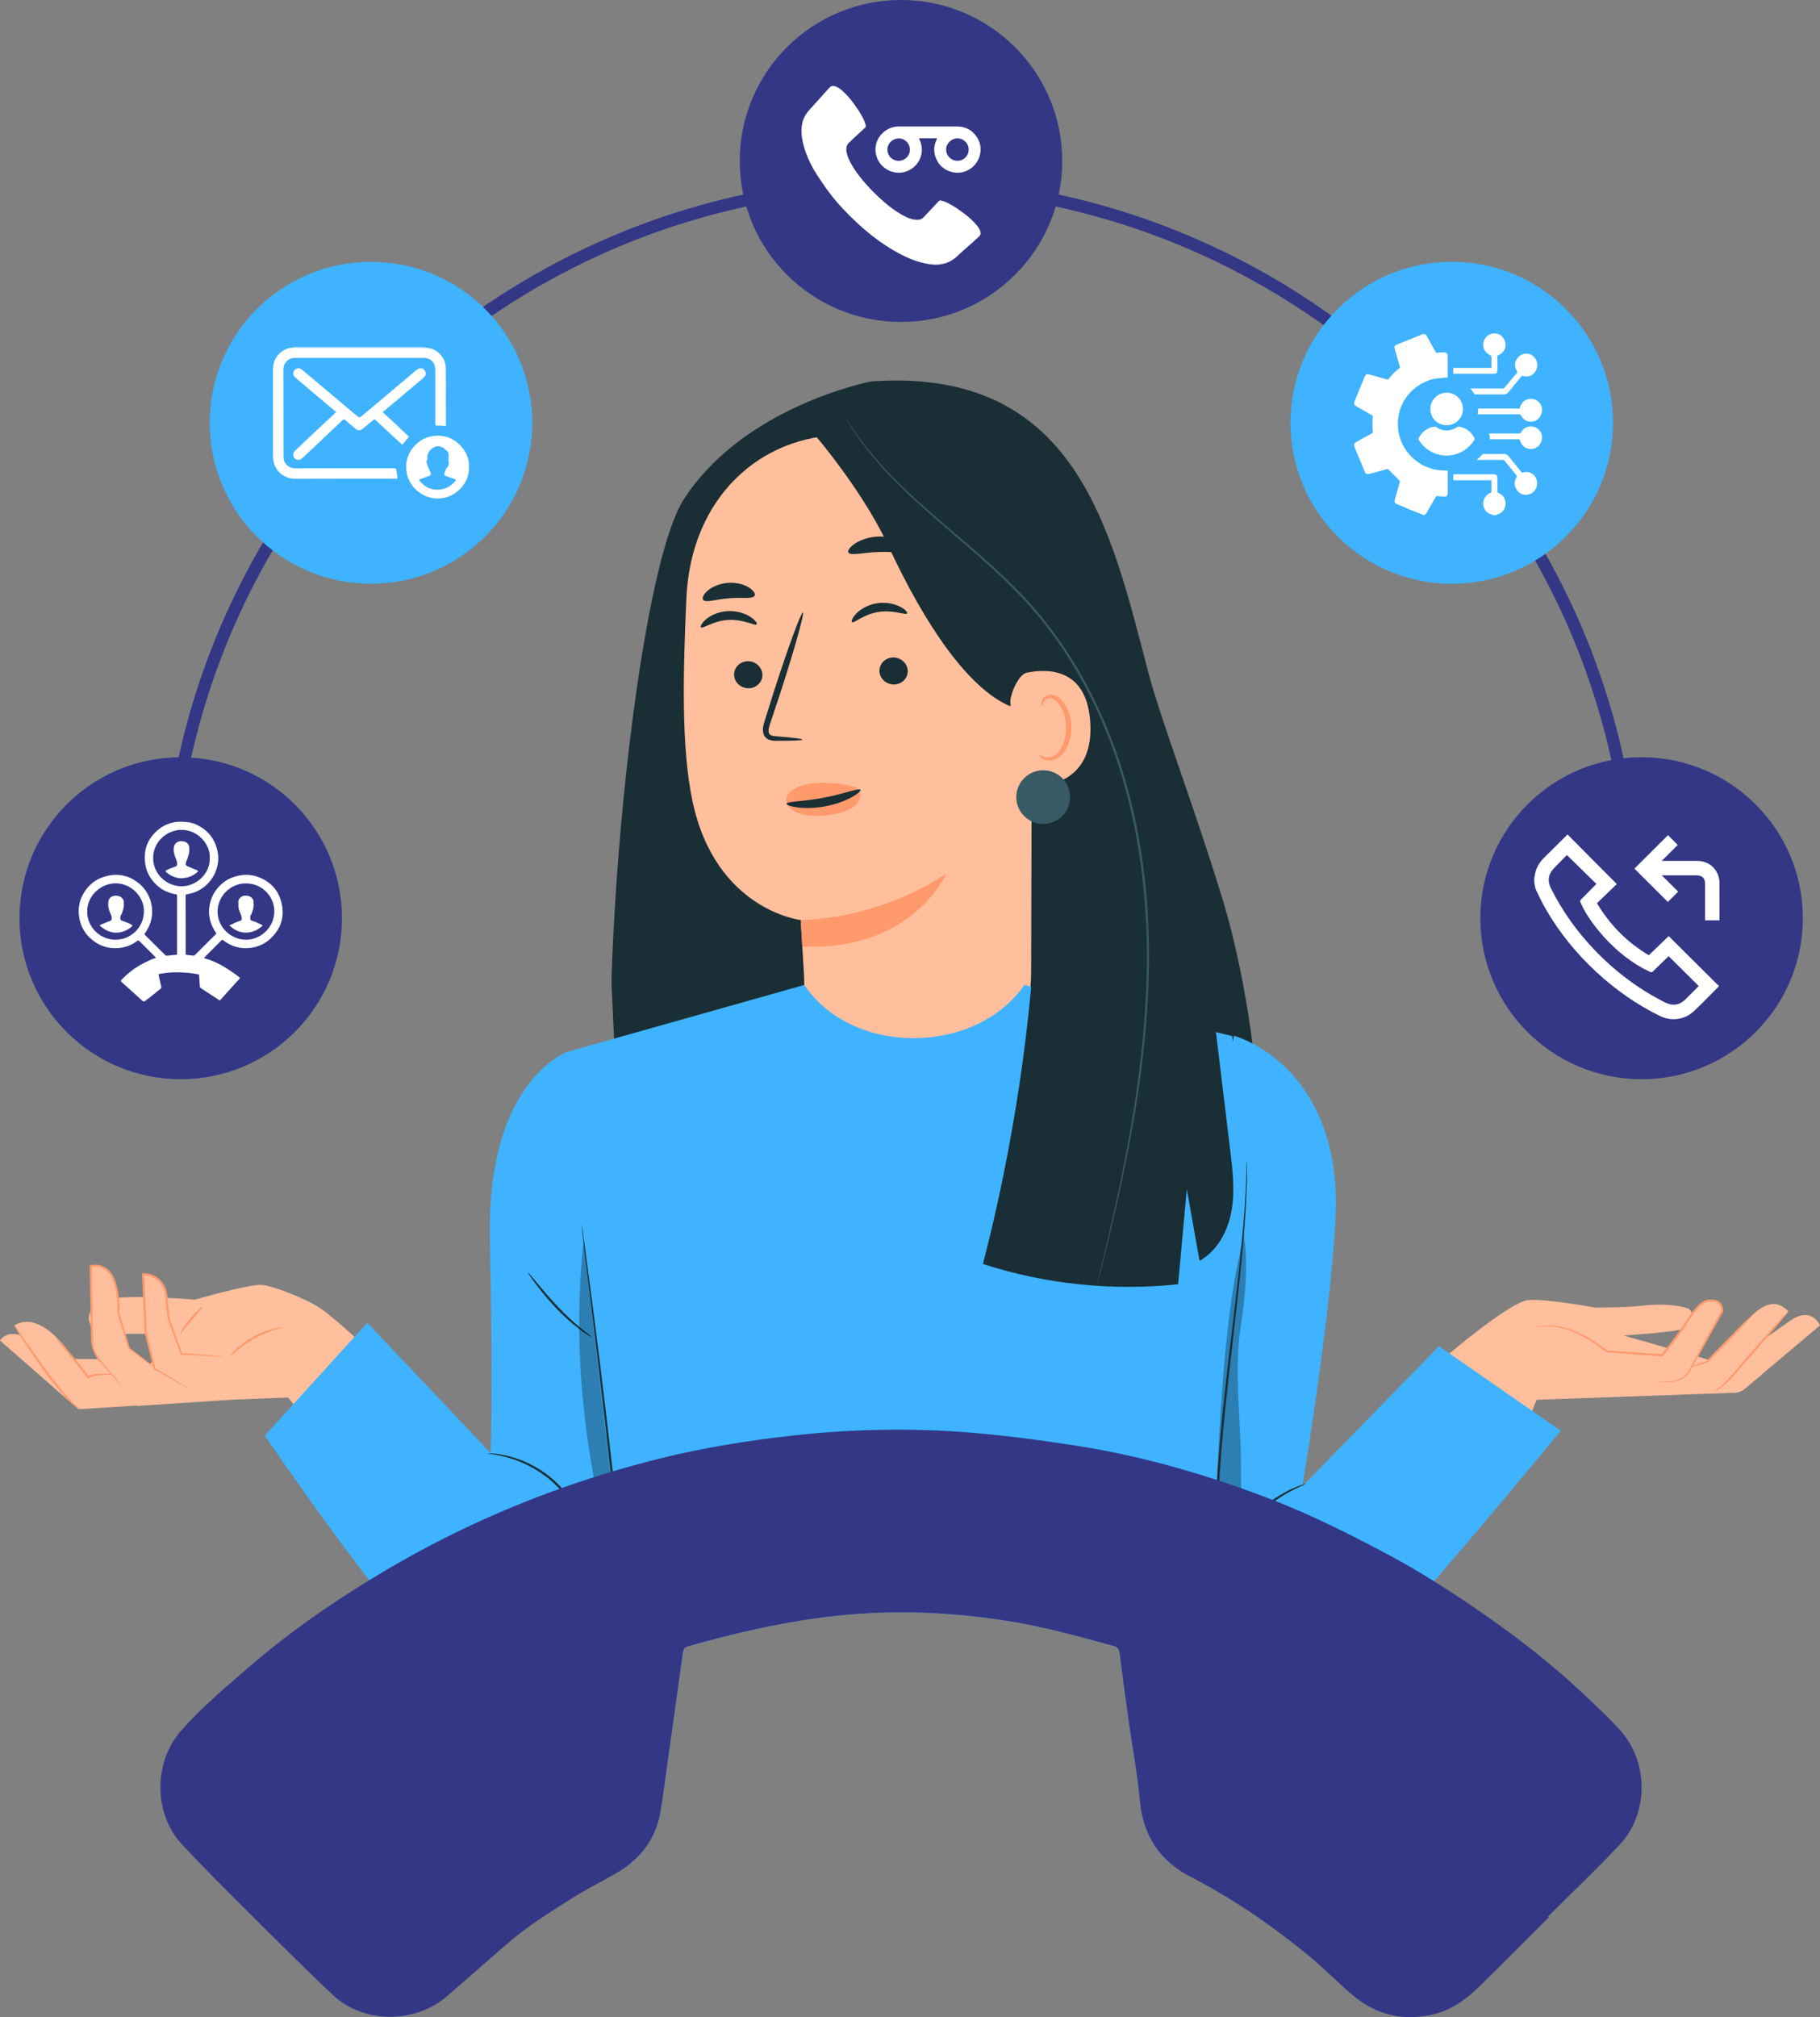 <?xml version="1.0" encoding="UTF-8"?>
<svg xmlns="http://www.w3.org/2000/svg" width="296" height="328" viewBox="0 0 296 328" fill="none">
  <rect x="0" y="0" width="296" height="328" fill="#808080" stroke="none"/>
  <g clip-path="url(#clip0_261_909)">
    <path d="M27.266 148.944C27.266 83.201 80.666 29.901 146.535 29.901C212.403 29.901 265.804 83.201 265.804 148.944" stroke="#333786" stroke-width="2" stroke-miterlimit="10"></path>
    <path d="M60.19 219.695C60.19 219.695 54.232 214.11 51.943 212.626C49.655 211.143 44.513 209.103 42.594 208.922C40.675 208.734 31.696 211.331 31.696 211.331C31.696 211.331 18.447 210.154 16.215 211.7C13.989 213.246 14.171 214.855 15.098 216.025C16.026 217.202 19.619 216.826 23.582 216.888C27.545 216.951 28.599 217.32 28.599 217.32L22.843 223.441L37.766 227.584L46.871 227.243L50.15 231.366L60.197 219.695H60.19Z" fill="#FFBF9D"></path>
    <path d="M14.763 205.872L15.126 219.047L15.767 220.684L22.277 228.608L38.17 227.564L25.514 222.641L21.014 219.228L19.277 213.595C19.277 213.595 19.814 204.911 14.777 205.865L14.763 205.872Z" fill="#FFBF9D"></path>
    <path d="M15.88 220.99H12.007C12.007 220.99 6.956 212.703 2.337 215.516L3.398 217.153C3.398 217.153 1.319 216.213 -0.007 217.961L12.733 229.116H13.319L26.889 228.246L15.873 220.997L15.88 220.99Z" fill="#FFBF9D"></path>
    <path d="M18.189 223.511C18.189 223.553 17.777 223.532 17.093 223.56C16.416 223.602 15.412 223.643 14.414 224.096L14.282 224.152L14.198 224.033C13.807 223.483 13.319 222.884 12.823 222.265C11.791 220.997 10.863 219.848 10.075 218.88C9.377 218.01 8.944 217.467 8.986 217.439C9.021 217.404 9.523 217.884 10.27 218.713C11.023 219.542 12.028 220.712 13.102 222.035C13.605 222.661 14.079 223.253 14.477 223.845L14.261 223.783C15.377 223.309 16.396 223.33 17.086 223.344C17.784 223.379 18.189 223.469 18.182 223.504L18.189 223.511Z" fill="#FF9A6C"></path>
    <path d="M45.719 215.844C45.754 215.962 43.577 216.401 41.24 217.738C38.896 219.061 37.41 220.704 37.319 220.614C37.284 220.586 37.619 220.14 38.261 219.514C38.903 218.887 39.865 218.1 41.059 217.424C42.252 216.749 43.424 216.324 44.289 216.094C45.154 215.865 45.705 215.809 45.712 215.851L45.719 215.844Z" fill="#FF9A6C"></path>
    <path d="M33.022 212.432C33.091 212.508 32.212 213.448 31.201 214.667C30.182 215.879 29.401 216.909 29.317 216.847C29.233 216.791 29.889 215.663 30.921 214.43C31.954 213.198 32.959 212.355 33.022 212.432Z" fill="#FF9A6C"></path>
    <path d="M19.752 225.349C19.752 225.349 19.64 225.252 19.445 225.05C19.235 224.813 18.963 224.514 18.628 224.137C18.266 223.727 17.84 223.239 17.352 222.682C17.101 222.397 16.835 222.09 16.556 221.77C16.277 221.45 15.963 221.108 15.698 220.697C15.168 219.883 14.798 218.831 14.791 217.682C14.77 216.561 14.749 215.363 14.721 214.103C14.68 211.575 14.631 208.804 14.589 205.879V205.719L14.735 205.698C14.868 205.677 15.014 205.663 15.154 205.642C16.089 205.538 17.094 205.865 17.721 206.554C18.356 207.223 18.712 208.059 18.949 208.866C19.41 210.51 19.487 212.118 19.424 213.615V213.56C20.059 215.698 20.638 217.599 21.119 219.2L21.077 219.138C22.445 220.203 23.547 221.067 24.349 221.686C24.705 221.972 24.991 222.202 25.215 222.383C25.41 222.543 25.508 222.633 25.501 222.64C25.494 222.647 25.382 222.578 25.173 222.431C24.936 222.264 24.636 222.048 24.266 221.784C23.45 221.178 22.319 220.349 20.924 219.319L20.896 219.298L20.882 219.256C20.38 217.661 19.78 215.767 19.103 213.636V213.608V213.574C19.145 212.125 19.061 210.517 18.608 208.943C18.377 208.163 18.029 207.383 17.456 206.777C16.891 206.171 16.04 205.893 15.182 205.976C15.049 205.997 14.917 206.011 14.798 206.032L14.945 205.851C14.98 208.769 15.014 211.547 15.049 214.075C15.154 216.575 14.763 218.964 15.908 220.544C16.152 220.941 16.452 221.268 16.731 221.603C17.003 221.93 17.261 222.243 17.505 222.536C17.98 223.114 18.391 223.608 18.74 224.033C19.054 224.423 19.305 224.743 19.508 224.987C19.682 225.21 19.766 225.328 19.759 225.335L19.752 225.349Z" fill="#FF9A6C"></path>
    <path d="M13.326 229.116C13.326 229.116 13.054 229.151 12.649 228.921C12.244 228.705 11.728 228.295 11.156 227.731C10.005 226.602 8.603 224.882 7.165 222.912C5.728 220.941 4.507 219.096 3.649 217.752C3.223 217.076 2.881 216.526 2.658 216.136C2.435 215.746 2.323 215.53 2.344 215.516C2.365 215.502 2.519 215.697 2.777 216.059C3.077 216.491 3.44 217.007 3.858 217.605C4.765 218.915 6.021 220.732 7.458 222.696C8.896 224.66 10.249 226.393 11.338 227.549C11.882 228.127 12.356 228.559 12.719 228.796C13.082 229.047 13.326 229.074 13.326 229.109V229.116Z" fill="#FF9A6C"></path>
    <path d="M36.51 220.607L29.498 220.134L27.405 214.396L27.022 210.538C26.833 208.651 25.256 207.167 23.359 207.195C23.338 207.195 23.317 207.195 23.289 207.195L23.68 216.645L25.117 222.515L30.817 225.872H37.787L36.517 220.6L36.51 220.607Z" fill="#FFBF9D"></path>
    <path d="M36.51 220.607L29.498 220.134L27.405 214.396L27.022 210.538C26.833 208.651 25.256 207.167 23.359 207.195C23.338 207.195 23.317 207.195 23.289 207.195L23.68 216.645L25.117 222.515L30.817 225.872L36.51 220.6V220.607Z" fill="#FFBF9D"></path>
    <path d="M30.81 225.878C30.81 225.878 30.663 225.823 30.398 225.676C30.105 225.509 29.722 225.3 29.254 225.043C28.229 224.451 26.798 223.636 25.047 222.633L24.998 222.606L24.984 222.55C24.559 220.865 24.063 218.88 23.512 216.686V216.673V216.659C23.387 213.817 23.247 210.6 23.101 207.209V207.028L23.275 207.021C23.338 207.021 23.408 207.021 23.477 207.021C25.242 207.035 26.742 208.407 27.091 209.974C27.189 210.37 27.21 210.76 27.245 211.13C27.28 211.506 27.315 211.875 27.357 212.244C27.426 212.975 27.496 213.692 27.566 214.382V214.34C28.326 216.478 29.017 218.406 29.624 220.085L29.512 220.001C31.64 220.168 33.385 220.308 34.64 220.405C35.212 220.461 35.673 220.503 36.036 220.537C36.357 220.572 36.517 220.593 36.517 220.607C36.517 220.621 36.35 220.621 36.029 220.607C35.673 220.593 35.205 220.572 34.633 220.551C33.377 220.482 31.633 220.384 29.498 220.266H29.415L29.387 220.182C28.766 218.511 28.047 216.589 27.259 214.458V214.437L27.252 214.416C27.182 213.72 27.105 213.01 27.029 212.279C26.994 211.909 26.952 211.54 26.917 211.171C26.875 210.795 26.854 210.419 26.763 210.064C26.442 208.637 25.075 207.397 23.491 207.39C23.428 207.39 23.366 207.39 23.303 207.39L23.477 207.202C23.61 210.6 23.742 213.811 23.854 216.652V216.617C24.377 218.817 24.852 220.809 25.256 222.494L25.194 222.418C26.917 223.462 28.326 224.312 29.338 224.924C29.798 225.21 30.161 225.44 30.447 225.621C30.698 225.781 30.831 225.871 30.824 225.885L30.81 225.878Z" fill="#FF9A6C"></path>
    <path d="M186.701 109.099C180.687 86.237 175.14 59.629 141.652 62.025C141.652 62.025 121.014 65.987 111.212 81.189C105.449 90.13 100.453 128.68 99.456 159.125C99.456 159.125 99.456 159.132 99.456 159.139C99.414 160.379 99.93 169.021 99.895 170.232L188.543 177.6H204.513C204.513 177.6 203.508 161.444 198.701 145.783C194.02 130.547 188.822 117.191 186.694 109.099H186.701Z" fill="#1A2E35"></path>
    <path d="M137.2 70.736L139.293 68.745L161.933 77.853C165.212 78.034 167.801 80.687 167.898 83.96L167.703 157.593C167.731 162.586 166.726 166.911 163.712 170.894L160.531 175.086C153.282 184.64 138.365 183.853 132.624 173.324C132.219 172.586 131.947 171.945 131.821 171.423C131.703 170.768 131.521 170.337 131.486 169.78C130.81 163.854 130.775 158.721 130.775 158.721C130.37 152.217 130.237 149.55 130.237 149.606C130.237 149.606 116.367 148.018 112.621 130.247C110.758 121.41 111.107 109.252 111.63 97.288C112.356 80.729 123.861 70.729 137.193 70.743L137.2 70.736Z" fill="#FFBF9D"></path>
    <path d="M143.026 109.092C143.047 110.31 144.087 111.292 145.364 111.299C146.633 111.299 147.652 110.324 147.631 109.113C147.61 107.901 146.564 106.912 145.301 106.905C144.031 106.905 143.012 107.88 143.033 109.099L143.026 109.092Z" fill="#1A2E35"></path>
    <path d="M119.389 109.705C119.41 110.923 120.449 111.905 121.726 111.912C122.996 111.912 124.014 110.937 123.994 109.726C123.973 108.514 122.926 107.525 121.663 107.518C120.393 107.518 119.375 108.493 119.389 109.712V109.705Z" fill="#1A2E35"></path>
    <path d="M114.002 102.01C114.302 102.295 115.983 100.924 118.46 100.805C120.93 100.652 122.814 101.836 123.065 101.516C123.19 101.376 122.869 100.847 122.053 100.311C121.244 99.775 119.89 99.287 118.348 99.371C116.807 99.454 115.537 100.088 114.818 100.708C114.086 101.327 113.855 101.885 114.002 102.01Z" fill="#1A2E35"></path>
    <path d="M138.56 101.167C138.888 101.418 140.416 99.879 142.872 99.51C145.314 99.106 147.309 100.088 147.526 99.746C147.637 99.593 147.268 99.106 146.395 98.653C145.537 98.207 144.135 97.859 142.614 98.096C141.086 98.34 139.893 99.099 139.244 99.788C138.581 100.478 138.407 101.056 138.567 101.167H138.56Z" fill="#1A2E35"></path>
    <path d="M130.482 120.262C130.482 120.122 128.933 119.934 126.422 119.739C125.787 119.705 125.18 119.607 125.054 119.182C124.88 118.737 125.11 118.04 125.382 117.288C125.898 115.728 126.443 114.099 127.008 112.386C129.261 105.415 130.859 99.691 130.573 99.608C130.294 99.517 128.236 105.102 125.982 112.072C125.445 113.792 124.922 115.429 124.433 116.996C124.231 117.727 123.861 118.562 124.231 119.489C124.426 119.955 124.908 120.269 125.319 120.359C125.731 120.464 126.087 120.45 126.401 120.457C128.919 120.464 130.475 120.401 130.475 120.262H130.482Z" fill="#1A2E35"></path>
    <path d="M130.237 149.592C130.237 149.592 142.349 149.767 153.945 141.995C153.945 141.995 148.524 154.697 130.481 153.917L130.237 149.592Z" fill="#FF9A6C"></path>
    <path d="M129.246 131.94C130.509 132.615 132.386 132.81 134.144 132.608C136.691 132.316 138.435 131.849 139.6 130.415C140.13 129.642 139.914 128.597 139.579 128.36C139.244 128.117 139.461 128.075 138.979 127.942C137.235 127.455 135.281 127.274 133.293 127.288C131.305 127.302 129.1 127.935 128.235 129.064C127.474 130.066 127.984 131.264 129.246 131.94Z" fill="#FF9A6C"></path>
    <path d="M137.968 89.817C138.289 90.45 140.417 89.803 143.04 89.754C145.657 89.65 147.854 90.172 148.098 89.524C148.203 89.218 147.75 88.647 146.815 88.131C145.887 87.616 144.47 87.205 142.901 87.247C141.331 87.296 139.963 87.783 139.098 88.354C138.219 88.925 137.829 89.517 137.968 89.817Z" fill="#1A2E35"></path>
    <path d="M114.359 97.539C114.819 98.076 116.5 97.414 118.552 97.282C120.596 97.08 122.361 97.47 122.731 96.864C122.891 96.572 122.591 96.021 121.803 95.527C121.028 95.032 119.759 94.663 118.349 94.775C116.94 94.893 115.747 95.457 115.063 96.07C114.366 96.683 114.156 97.275 114.366 97.539H114.359Z" fill="#1A2E35"></path>
    <path d="M167.452 115.38C167.452 115.38 157.922 117.678 144.394 88.605C139.789 78.709 130.845 68.737 130.845 68.737L139.238 67.526C139.238 67.526 164.25 74.559 164.669 74.873C165.087 75.186 170.976 87.783 170.976 87.783L167.445 115.373L167.452 115.38Z" fill="#1A2E35"></path>
    <path d="M164.326 114.217C164.264 112.88 165.652 109.663 166.957 109.391C170.452 108.667 176.822 108.632 177.324 117.56C178.015 129.767 165.596 127.943 165.554 127.594C165.519 127.323 164.543 118.82 164.319 114.217H164.326Z" fill="#FFBF9D"></path>
    <path d="M169.029 122.754C169.077 122.712 169.252 122.893 169.622 123.033C169.984 123.172 170.591 123.248 171.219 122.977C172.482 122.434 173.459 120.324 173.389 118.116C173.354 117.002 173.061 115.958 172.622 115.108C172.196 114.238 171.582 113.646 170.926 113.569C170.27 113.458 169.831 113.868 169.705 114.224C169.559 114.572 169.65 114.816 169.587 114.836C169.552 114.871 169.315 114.648 169.384 114.14C169.419 113.896 169.545 113.597 169.824 113.346C170.103 113.089 170.529 112.942 170.982 112.97C171.931 112.984 172.824 113.799 173.312 114.739C173.85 115.679 174.205 116.849 174.247 118.102C174.31 120.567 173.18 122.942 171.436 123.548C170.591 123.819 169.859 123.604 169.468 123.332C169.07 123.053 168.994 122.782 169.036 122.761L169.029 122.754Z" fill="#FF9A6C"></path>
    <path d="M127.915 130.693C127.963 130.282 130.705 130.345 133.957 129.711C137.222 129.112 139.747 128.068 139.943 128.43C140.145 128.75 137.738 130.463 134.222 131.111C130.712 131.779 127.838 131.055 127.915 130.686V130.693Z" fill="#1A2E35"></path>
    <path d="M235.378 220.384C235.378 220.384 245.62 211.624 248.592 211.394C251.557 211.158 259.371 212.606 259.371 212.606C259.371 212.606 264.304 212.648 266.753 212.341C270.444 211.882 272.969 212.265 274.448 212.717C275.188 212.94 276.109 214.779 273.939 216.025C273.018 216.554 264.06 217.16 264.06 217.16L286.469 223.553L283.56 225.948C283.176 226.269 282.695 226.45 282.193 226.464L249.925 227.606L248.446 231.206L235.385 220.384H235.378Z" fill="#FFBF9D"></path>
    <path d="M259.839 220.384H270.304C270.304 220.384 273.974 215.516 275.307 213.49C276.465 211.714 277.867 211.199 279.088 211.617C279.402 211.728 279.667 211.965 279.828 212.25C280.072 212.682 280.079 213.211 279.848 213.643L275.244 222.215L277.658 221.401C277.658 221.401 282.493 216.679 283.428 215.586C284.363 214.493 287.802 209.897 290.851 213.246L286.63 217.926L290.851 214.966C290.851 214.966 294.207 212.083 296.007 215.509L283.463 226.066L259.839 220.377V220.384Z" fill="#FFBF9D"></path>
    <path d="M248.941 216.06C248.941 216.06 249.081 215.997 249.36 215.914C249.639 215.837 250.044 215.677 250.602 215.628C251.697 215.44 253.372 215.475 255.304 216.116C256.267 216.443 257.286 216.895 258.325 217.501C258.842 217.808 259.365 218.135 259.895 218.504C260.153 218.692 260.418 218.88 260.69 219.068C260.942 219.249 261.256 219.486 261.465 219.597C264.116 219.806 267.144 219.98 270.318 220.203L270.172 220.266C271.149 219.103 272.119 217.843 273.053 216.519C273.416 216.004 273.765 215.489 274.107 214.974C274.442 214.458 274.763 213.922 275.139 213.428C275.509 212.933 275.907 212.46 276.374 212.063C276.605 211.861 276.863 211.68 277.135 211.54C277.421 211.408 277.7 211.276 278.098 211.332H278.035C278.586 211.269 279.221 211.332 279.688 211.722C280.156 212.125 280.281 212.738 280.24 213.281V213.309L280.219 213.337C278.223 216.902 276.493 220.008 275.146 222.418V222.39C274.853 223.42 274.023 224.019 273.312 224.34C272.572 224.66 271.881 224.723 271.337 224.757C270.793 224.785 270.367 224.757 270.088 224.743C269.802 224.73 269.656 224.709 269.656 224.702C269.656 224.688 269.802 224.681 270.088 224.681C270.374 224.681 270.793 224.681 271.33 224.632C271.867 224.583 272.537 224.5 273.235 224.172C273.912 223.852 274.679 223.26 274.93 222.327V222.313L274.937 222.299C276.256 219.876 277.965 216.756 279.919 213.163L279.898 213.219C279.933 212.773 279.814 212.251 279.458 211.958C279.109 211.666 278.579 211.596 278.063 211.652H278.049H278C277.819 211.624 277.519 211.715 277.288 211.84C277.044 211.972 276.814 212.125 276.598 212.32C276.165 212.696 275.781 213.149 275.426 213.63C274.735 214.598 274.093 215.691 273.353 216.714C272.412 218.044 271.442 219.312 270.444 220.482L270.388 220.551H270.298C267.102 220.308 264.13 220.127 261.395 219.89C260.997 219.702 260.795 219.5 260.516 219.305C260.251 219.11 259.993 218.922 259.735 218.734C259.218 218.365 258.702 218.031 258.193 217.724C257.174 217.118 256.176 216.652 255.242 216.318C253.358 215.656 251.718 215.593 250.63 215.733C250.079 215.76 249.667 215.9 249.388 215.955C249.109 216.018 248.955 216.046 248.955 216.039L248.941 216.06Z" fill="#FF9A6C"></path>
    <path d="M290.844 213.261C290.844 213.261 290.718 213.483 290.432 213.832C290.153 214.187 289.735 214.688 289.218 215.308C288.179 216.547 286.728 218.233 285.109 220.085C283.462 221.909 282.088 223.692 280.881 224.792C280.288 225.349 279.765 225.753 279.374 225.99C278.983 226.227 278.739 226.303 278.732 226.289C278.718 226.262 278.934 226.143 279.297 225.879C279.653 225.614 280.141 225.182 280.707 224.611C281.851 223.483 283.176 221.694 284.83 219.855C286.455 218.003 287.942 216.332 289.03 215.141C289.574 214.542 290.021 214.061 290.335 213.741C290.649 213.414 290.83 213.247 290.851 213.261H290.844Z" fill="#FF9A6C"></path>
    <path d="M285.102 213.748C285.137 213.782 284.649 214.353 283.832 215.238C283.016 216.129 281.865 217.341 280.581 218.657C279.528 219.743 278.544 220.732 277.763 221.505L277.735 221.533H277.707C276.151 222.034 275.132 222.292 275.111 222.208C275.111 222.187 275.349 222.097 275.781 221.93C276.311 221.735 276.918 221.512 277.609 221.261L277.553 221.296C278.307 220.488 279.27 219.479 280.323 218.399C281.607 217.076 282.786 215.892 283.651 215.05C284.516 214.207 285.067 213.699 285.109 213.734L285.102 213.748Z" fill="#FF9A6C"></path>
    <path d="M200.655 168.415C200.655 168.415 215.697 172.287 217.176 192.69C218.013 204.319 211.818 241.665 211.818 241.665L234.032 218.894L253.832 232.64C253.832 232.64 226.902 265.509 220.685 270.453C214.469 275.397 204.569 283.342 201.345 282.695C198.122 282.047 198.122 267.229 198.122 267.229V185.378L200.662 168.415H200.655Z" fill="#3FB3FF"></path>
    <path d="M92.513 170.915C92.513 170.915 79.132 175.309 79.676 201.395C80.22 227.481 79.794 236.269 79.794 236.269L59.736 215.085L43.075 233.428C43.075 233.428 61.717 261.066 74.757 274.499C87.05 287.159 97.976 276.163 101.527 267.264C104.402 260.056 106.718 232.648 106.718 232.648L92.513 170.908V170.915Z" fill="#3FB3FF"></path>
    <g opacity="0.3">
      <path d="M201.82 215.426C203.027 207.794 203.348 199.473 199.859 192.46C191.285 213.623 191.668 237.912 194.738 260.328L201.534 279.721C205.817 266.727 201.743 252.884 201.841 239.305C201.896 231.589 200.613 223.059 201.82 215.426Z" fill="black"></path>
    </g>
    <path d="M205.245 303.391V303.412L190.824 303.384C187.51 300.772 185.759 297.165 185.354 292.583C184.978 288.398 184.182 284.248 183.596 280.077C183.066 276.302 182.557 272.535 182.075 268.761C181.991 268.12 181.775 267.814 181.126 267.64C177.749 266.734 174.387 265.787 170.989 264.979C170.403 264.84 169.817 264.708 169.224 264.576C169.161 264.562 169.105 264.548 169.042 264.541C168.959 264.52 168.875 264.499 168.791 264.485C167.57 264.22 166.342 263.977 165.107 263.768C163.342 263.468 161.577 263.211 159.812 262.995C159.631 262.967 159.449 262.946 159.268 262.932C150.63 261.902 141.972 261.888 133.279 263.058C126.023 264.039 118.928 265.697 111.895 267.702C111.316 267.862 111.141 268.169 111.065 268.726C110.276 274.478 109.467 280.237 108.658 285.989C108.26 288.837 107.897 291.685 107.437 294.526C106.83 298.189 105.03 301.037 102.281 303.196L92.171 303.175C92.248 301.531 92.485 299.798 92.848 298.015C94.216 291.17 97.306 283.719 99.539 278.872C99.609 278.726 99.678 278.579 99.748 278.433C101.123 275.481 102.134 273.6 102.134 273.6C102.134 273.6 102.134 270.188 101.953 266.038C101.953 265.913 101.953 265.787 101.939 265.662V265.62C101.834 263.371 101.681 260.941 101.451 258.719C101.423 258.441 101.388 258.169 101.36 257.897L101.311 257.494C101.213 256.7 101.102 255.941 100.976 255.244V255.217C100.809 254.297 100.62 253.49 100.404 252.842C99.958 251.484 99.03 246.47 97.899 239.785C96.783 233.184 95.465 224.939 94.223 216.965C94.174 216.652 94.125 216.332 94.076 216.011C94.055 215.872 94.034 215.74 94.013 215.601C91.725 200.914 89.73 187.53 89.73 187.53L92.611 171.34L92.688 170.915L99.867 168.889L130.809 160.156C138.672 171.779 158.619 171.625 166.614 160.156L167.598 160.4L167.71 160.428L186.184 164.968L186.505 165.052L197.759 167.816L200.389 168.464C200.389 168.464 200.438 168.749 200.522 169.286C200.738 170.678 201.192 173.721 201.61 177.6C202.238 183.491 202.789 191.325 202.308 198.247C202.273 198.735 202.231 199.243 202.182 199.772V199.793C202.008 201.604 201.757 203.338 201.408 204.939C199.468 213.839 198.617 227.021 198.115 236.631C198.038 238.058 197.968 239.402 197.906 240.649C197.843 241.923 197.787 243.086 197.731 244.117C197.689 244.876 197.668 246.261 197.668 247.765V247.877C197.682 250.063 197.752 252.487 197.899 253.573L198.115 255.042L198.199 255.613L201.687 279.255L202.189 282.695L203.089 288.802C203.089 288.802 203.089 288.83 203.096 288.844L204.415 297.785C204.478 298.189 204.534 298.565 204.589 298.927L204.931 301.246C204.945 301.371 204.959 301.497 204.98 301.615L205.231 303.342C205.231 303.342 205.238 303.384 205.238 303.391H205.245Z" fill="#3FB3FF"></path>
    <path d="M200.116 251.192C200.116 251.192 200.221 250.99 200.451 250.655C200.689 250.321 201.044 249.855 201.491 249.291C202.398 248.162 203.689 246.603 205.37 245.14C207.058 243.678 208.838 242.675 210.156 242.069C210.819 241.77 211.37 241.554 211.754 241.422C212.138 241.289 212.354 241.227 212.361 241.248C212.438 241.387 208.935 242.515 205.6 245.405C203.94 246.839 202.635 248.357 201.679 249.444C200.73 250.537 200.144 251.219 200.103 251.185L200.116 251.192Z" fill="#1A2E35"></path>
    <path d="M95.409 249.924C95.339 249.945 95.081 248.705 94.223 246.867C93.379 245.042 91.844 242.64 89.493 240.648C87.142 238.657 84.518 237.529 82.572 236.999C80.618 236.456 79.349 236.401 79.362 236.331C79.362 236.31 79.683 236.303 80.249 236.352C80.821 236.394 81.644 236.512 82.641 236.756C84.63 237.229 87.323 238.336 89.73 240.377C92.137 242.41 93.672 244.889 94.46 246.769C94.865 247.709 95.109 248.503 95.249 249.06C95.388 249.617 95.43 249.931 95.409 249.931V249.924Z" fill="#1A2E35"></path>
    <path d="M96.134 217.376C96.134 217.376 95.939 217.299 95.624 217.097C95.304 216.902 94.864 216.596 94.327 216.192C93.252 215.391 91.85 214.187 90.441 212.71C89.038 211.227 87.894 209.786 87.092 208.713C86.296 207.648 85.843 206.958 85.878 206.931C85.92 206.896 86.45 207.529 87.294 208.553C88.145 209.577 89.311 210.99 90.706 212.453C92.094 213.922 93.462 215.141 94.487 215.983C95.513 216.826 96.169 217.32 96.141 217.369L96.134 217.376Z" fill="#1A2E35"></path>
    <path d="M175.063 249.882C175.063 249.882 175.035 249.938 174.972 250.022C174.896 250.126 174.798 250.251 174.679 250.405C174.4 250.732 174.031 251.247 173.486 251.846C172.426 253.079 170.786 254.771 168.589 256.672C166.398 258.58 163.6 260.641 160.335 262.674C160.161 262.786 159.986 262.89 159.812 262.995C159.63 262.967 159.449 262.946 159.268 262.932C159.575 262.751 159.868 262.57 160.161 262.389C163.419 260.383 166.217 258.35 168.421 256.477C170.633 254.611 172.293 252.953 173.382 251.749C173.94 251.171 174.331 250.669 174.617 250.356C174.749 250.217 174.861 250.098 174.945 250.001C175.014 249.924 175.056 249.882 175.063 249.882Z" fill="#1A2E35"></path>
    <path d="M92.43 302.235C92.43 302.235 92.43 302.186 92.43 302.088C92.43 301.977 92.444 301.831 92.451 301.65C92.478 301.246 92.513 300.682 92.555 299.951C92.758 298.481 93.065 296.316 93.832 293.676C95.29 288.377 98.165 281.072 102.539 272.96L102.518 273.05C102.072 266.518 101.388 259.22 100.607 251.539C99.114 237.048 97.551 223.95 96.406 214.472C95.834 209.751 95.367 205.921 95.039 203.247C94.885 201.938 94.76 200.914 94.676 200.197C94.641 199.863 94.613 199.598 94.593 199.403C94.572 199.222 94.572 199.131 94.579 199.131C94.579 199.131 94.606 199.222 94.634 199.396C94.662 199.591 94.704 199.856 94.76 200.183C94.865 200.9 95.004 201.924 95.192 203.226C95.541 205.893 96.051 209.716 96.672 214.437C97.879 223.908 99.483 237.006 100.976 251.505C101.758 259.186 102.428 266.483 102.853 273.029V273.078L102.832 273.12C98.451 281.191 95.541 288.461 94.027 293.725C93.239 296.35 92.897 298.502 92.667 299.964C92.597 300.689 92.548 301.253 92.506 301.65C92.486 301.831 92.472 301.97 92.458 302.081C92.444 302.179 92.437 302.228 92.43 302.228V302.235Z" fill="#1A2E35"></path>
    <path d="M202.796 188.937C202.796 188.937 202.81 189.034 202.81 189.236C202.81 189.452 202.81 189.738 202.81 190.107C202.803 190.873 202.824 192.008 202.747 193.463C202.663 196.381 202.363 200.594 201.847 205.789C201.338 210.984 200.577 217.147 199.817 223.999C199.056 230.851 198.296 238.393 198.052 246.345C197.793 254.297 198.575 261.86 199.594 268.67C200.598 275.488 201.784 281.588 202.698 286.72C203.633 291.852 204.324 296.016 204.708 298.913C204.917 300.355 205.035 301.483 205.119 302.249C205.154 302.618 205.189 302.903 205.21 303.119C205.231 303.314 205.238 303.419 205.231 303.419C205.231 303.419 205.203 303.321 205.175 303.126C205.147 302.917 205.105 302.625 205.049 302.263C204.945 301.504 204.798 300.383 204.568 298.941C204.135 296.058 203.41 291.901 202.447 286.776C201.498 281.651 200.284 275.55 199.259 268.726C198.219 261.909 197.424 254.318 197.682 246.345C197.926 238.379 198.694 230.823 199.475 223.971C200.256 217.119 201.038 210.956 201.582 205.775C202.133 200.594 202.475 196.381 202.594 193.47C202.684 192.015 202.691 190.88 202.719 190.114C202.733 189.745 202.747 189.452 202.754 189.243C202.761 189.048 202.768 188.944 202.775 188.944L202.796 188.937Z" fill="#1A2E35"></path>
    <g opacity="0.3">
      <path d="M94.906 201.798C92.889 220.67 95.303 240.788 101.464 258.747L94.906 201.798Z" fill="black"></path>
    </g>
    <g opacity="0.3">
      <path d="M172.572 261.337C172.53 261.449 172.489 261.553 172.44 261.665C172 262.821 171.519 263.921 170.989 264.979C170.402 264.84 169.816 264.708 169.223 264.575C169.161 264.562 169.105 264.548 169.042 264.541L172.572 261.337Z" fill="black"></path>
    </g>
    <path d="M179.145 255.46C179.145 255.558 176.417 258.079 172.44 261.665C171.442 262.577 170.361 263.552 169.224 264.576C169.161 264.562 169.105 264.548 169.042 264.541C168.958 264.52 168.875 264.499 168.791 264.485C174.54 259.353 179.005 255.46 179.145 255.46Z" fill="#1A2E35"></path>
    <path d="M174.038 129.614C174.038 132.023 172.085 133.98 169.664 133.98C167.243 133.98 165.289 132.023 165.289 129.614C165.289 127.204 167.243 125.248 169.664 125.248C172.085 125.248 174.038 127.204 174.038 129.614Z" fill="#375A64"></path>
    <path d="M200.068 186.959C198.777 176.29 197.493 165.629 196.203 154.961L168.54 146.625C168.002 165.678 164.66 187.077 159.86 205.524C170.054 208.824 180.944 209.953 191.605 208.824C192.079 203.671 192.547 198.518 193.021 193.365C193.712 197.251 194.403 201.137 195.093 205.015C197.996 203.393 199.705 200.155 200.291 196.889C200.87 193.616 200.473 190.259 200.075 186.966L200.068 186.959Z" fill="#1A2E35"></path>
    <path d="M178.419 208.908C178.419 208.908 178.44 208.769 178.503 208.504C178.566 208.226 178.656 207.836 178.775 207.334C179.019 206.29 179.382 204.772 179.843 202.829C180.75 198.908 182.089 193.247 183.394 186.179C184.705 179.118 185.982 170.636 186.408 161.145C186.826 151.674 186.247 141.145 183.617 130.498C181.029 119.85 176.501 110.227 170.794 102.643C170.068 101.703 169.384 100.749 168.61 99.893C167.849 99.022 167.138 98.124 166.349 97.323C165.966 96.912 165.582 96.508 165.198 96.105C164.807 95.715 164.417 95.325 164.026 94.942C163.259 94.162 162.463 93.444 161.696 92.72C158.591 89.851 155.556 87.33 152.842 84.963C150.128 82.602 147.7 80.415 145.698 78.375C145.189 77.874 144.728 77.359 144.268 76.878C143.807 76.397 143.375 75.924 142.984 75.457C142.586 74.991 142.202 74.552 141.833 74.127C141.491 73.689 141.163 73.271 140.849 72.874C140.207 72.094 139.726 71.342 139.279 70.708C138.826 70.082 138.484 69.517 138.219 69.058C137.954 68.612 137.751 68.264 137.605 68.02C137.465 67.784 137.402 67.658 137.402 67.658C137.402 67.658 137.486 67.77 137.633 67.999C137.786 68.243 138.002 68.577 138.281 69.016C138.56 69.469 138.909 70.019 139.37 70.639C139.823 71.265 140.319 72.01 140.968 72.776C141.281 73.166 141.609 73.584 141.958 74.016C142.328 74.434 142.712 74.873 143.116 75.332C143.514 75.799 143.947 76.265 144.407 76.739C144.868 77.212 145.335 77.728 145.844 78.222C147.861 80.248 150.289 82.414 153.01 84.761C155.731 87.115 158.772 89.621 161.898 92.49C162.673 93.215 163.475 93.932 164.242 94.712C164.633 95.095 165.024 95.485 165.421 95.875C165.805 96.279 166.189 96.683 166.58 97.093C167.375 97.894 168.094 98.793 168.854 99.67C169.635 100.533 170.326 101.487 171.052 102.434C176.808 110.046 181.363 119.718 183.966 130.4C186.603 141.089 187.175 151.653 186.736 161.145C186.296 170.657 184.991 179.153 183.645 186.214C182.305 193.282 180.931 198.943 179.982 202.85C179.501 204.8 179.117 206.318 178.852 207.341C178.719 207.843 178.615 208.233 178.545 208.504C178.475 208.769 178.426 208.901 178.426 208.901L178.419 208.908Z" fill="#375A64"></path>
    <path d="M60.336 94.921C74.821 94.921 86.562 83.201 86.562 68.745C86.562 54.288 74.821 42.568 60.336 42.568C45.852 42.568 34.11 54.288 34.11 68.745C34.11 83.201 45.852 94.921 60.336 94.921Z" fill="#3FB3FF"></path>
    <path d="M29.393 175.483C43.877 175.483 55.619 163.764 55.619 149.307C55.619 134.85 43.877 123.131 29.393 123.131C14.909 123.131 3.167 134.85 3.167 149.307C3.167 163.764 14.909 175.483 29.393 175.483Z" fill="#333786"></path>
    <path d="M146.535 52.352C161.019 52.352 172.761 40.633 172.761 26.176C172.761 11.72 161.019 0 146.535 0C132.05 0 120.309 11.72 120.309 26.176C120.309 40.633 132.05 52.352 146.535 52.352Z" fill="#333786"></path>
    <path d="M35.094 151.911C33.964 153.032 32.834 154.154 31.71 155.275C31.606 155.379 31.508 155.4 31.369 155.379C31.09 155.337 30.803 155.303 30.517 155.282C30.203 155.261 30.203 155.268 30.203 154.947C30.203 153.374 30.203 151.807 30.203 150.233C30.203 148.687 30.203 147.141 30.19 145.588C30.19 145.477 30.245 145.456 30.329 145.435C30.706 145.345 31.097 145.275 31.459 145.157C34.152 144.258 35.897 141.41 35.422 138.653C35.059 136.508 33.866 134.983 31.899 134.064C31.173 133.722 30.399 133.646 29.604 133.618C28.208 133.576 26.931 133.959 25.85 134.816C24.21 136.118 23.394 137.845 23.562 139.962C23.687 141.591 24.378 142.949 25.606 144.028C26.457 144.774 27.462 145.212 28.578 145.414C28.724 145.442 28.801 145.456 28.801 145.637C28.801 148.604 28.801 151.57 28.801 154.537C28.801 154.732 28.801 154.92 28.801 155.115C28.801 155.205 28.773 155.247 28.669 155.254C28.201 155.289 27.727 155.323 27.259 155.393C27.064 155.421 26.931 155.372 26.799 155.233C25.731 154.167 24.664 153.102 23.596 152.044C23.471 151.918 23.457 151.828 23.596 151.709C23.652 151.668 23.68 151.598 23.722 151.542C24.622 150.17 24.957 148.687 24.636 147.072C24.315 145.463 23.457 144.189 22.117 143.276C20.534 142.197 18.789 141.988 16.962 142.552C15.531 142.991 14.429 143.882 13.654 145.15C12.936 146.326 12.671 147.608 12.852 148.98C13.027 150.296 13.564 151.459 14.506 152.385C15.824 153.694 17.436 154.307 19.313 154.154C20.429 154.063 21.434 153.652 22.341 152.991C22.466 152.9 22.543 152.907 22.655 153.012C23.534 153.889 24.413 154.766 25.292 155.637C25.327 155.672 25.348 155.713 25.369 155.734C25.041 155.86 24.72 155.95 24.42 156.096C23.778 156.41 23.129 156.716 22.515 157.085C21.531 157.677 20.652 158.401 19.85 159.223C19.578 159.502 19.571 159.495 19.864 159.759C20.408 160.247 20.952 160.727 21.489 161.215C22.034 161.702 22.564 162.197 23.108 162.684C23.345 162.893 23.408 162.9 23.666 162.712C23.903 162.538 24.134 162.364 24.357 162.183C24.943 161.716 25.529 161.243 26.115 160.776C26.241 160.678 26.269 160.574 26.227 160.414C26.073 159.787 25.941 159.16 25.794 158.527C25.773 158.443 25.794 158.401 25.885 158.38C26.708 158.206 27.538 158.116 28.383 158.102C29.666 158.081 30.943 158.172 32.206 158.415C32.331 158.443 32.38 158.492 32.387 158.617C32.415 159.202 32.457 159.787 32.499 160.372C32.506 160.511 32.562 160.602 32.687 160.685C33.643 161.305 34.585 161.925 35.534 162.552C35.743 162.691 35.75 162.698 35.918 162.517C36.224 162.183 36.518 161.834 36.818 161.5C37.529 160.713 38.241 159.926 38.953 159.146C39.029 159.063 39.05 159 38.938 158.924C38.694 158.743 38.471 158.541 38.22 158.374C37.697 158.011 37.18 157.649 36.636 157.315C35.604 156.681 34.515 156.173 33.35 155.839C33.301 155.825 33.252 155.797 33.183 155.769C33.231 155.706 33.259 155.665 33.294 155.63C34.208 154.718 35.129 153.805 36.036 152.886C36.113 152.803 36.176 152.796 36.273 152.865C37.606 153.917 39.12 154.349 40.801 154.119C41.987 153.959 43.048 153.485 43.927 152.677C45.476 151.264 46.222 149.502 45.901 147.406C45.56 145.17 44.332 143.555 42.218 142.684C41.143 142.239 40.013 142.127 38.855 142.371C37.878 142.58 36.971 142.956 36.204 143.597C34.885 144.704 34.139 146.131 34.006 147.845C33.922 148.973 34.194 150.038 34.731 151.034C34.871 151.292 35.038 151.542 35.206 151.821C35.171 151.849 35.122 151.876 35.087 151.911H35.094ZM44.611 148.033C44.694 150.755 42.42 152.782 40.069 152.803C37.473 152.824 35.429 150.693 35.387 148.339C35.339 145.672 37.578 143.597 39.992 143.645C42.601 143.618 44.548 145.735 44.618 148.04L44.611 148.033ZM18.762 143.625C21.308 143.618 23.373 145.728 23.408 148.074C23.443 150.762 21.315 152.747 18.915 152.803C16.243 152.865 14.143 150.658 14.192 148.269C14.101 145.672 16.417 143.639 18.768 143.632L18.762 143.625ZM29.464 144.112C27.148 144.077 24.859 142.176 24.908 139.405C24.95 136.933 27.05 135.052 29.29 134.941C32.178 134.795 34.25 137.357 34.111 139.488C34.229 141.981 31.983 144.147 29.464 144.112ZM37.341 150.546C37.404 150.588 37.473 150.623 37.529 150.672C38.443 151.459 39.49 151.8 40.697 151.577C41.429 151.445 42.043 151.083 42.608 150.616C42.727 150.519 42.685 150.442 42.581 150.386C42.267 150.233 41.953 150.08 41.639 149.941C41.422 149.85 41.185 149.787 40.962 149.704C40.829 149.655 40.718 149.585 40.711 149.425C40.697 149.161 40.669 148.889 40.878 148.666C40.927 148.617 40.941 148.527 40.962 148.457C41.032 148.255 41.087 148.046 41.157 147.845C41.311 147.385 41.241 146.918 41.227 146.445C41.227 146.389 41.185 146.333 41.164 146.285C40.878 145.762 40.411 145.609 39.852 145.63C39.336 145.651 38.876 146.013 38.778 146.514C38.736 146.73 38.799 146.967 38.778 147.183C38.722 147.712 38.946 148.179 39.148 148.631C39.26 148.889 39.294 149.133 39.308 149.397C39.308 149.565 39.239 149.655 39.092 149.711C38.841 149.801 38.583 149.885 38.339 149.989C38.018 150.129 37.704 150.289 37.383 150.442C37.376 150.477 37.362 150.512 37.355 150.539L37.341 150.546ZM16.306 150.588C16.585 150.79 16.843 151.02 17.143 151.18C17.806 151.542 18.51 151.723 19.271 151.633C20.087 151.535 20.799 151.208 21.42 150.672C21.587 150.526 21.587 150.47 21.399 150.365C21.182 150.247 20.966 150.136 20.743 150.038C20.457 149.92 20.164 149.829 19.878 149.725C19.731 149.669 19.599 149.592 19.578 149.418C19.55 149.161 19.578 148.924 19.731 148.701C19.78 148.638 19.815 148.562 19.836 148.485C19.989 147.97 20.22 147.475 20.129 146.911C20.129 146.897 20.129 146.877 20.129 146.863C20.206 146.494 20.052 146.201 19.787 145.964C19.473 145.679 19.089 145.616 18.678 145.644C18.203 145.672 17.75 145.999 17.659 146.459C17.596 146.8 17.575 147.169 17.631 147.503C17.701 147.907 17.848 148.311 18.029 148.687C18.14 148.924 18.182 149.14 18.168 149.39C18.162 149.565 18.085 149.676 17.91 149.739C17.443 149.913 16.982 150.108 16.522 150.296C16.41 150.344 16.32 150.421 16.208 150.484C16.25 150.532 16.264 150.567 16.292 150.581L16.306 150.588ZM32.143 141.772C32.22 141.703 32.227 141.654 32.15 141.584C32.108 141.549 32.066 141.501 32.011 141.48C31.536 141.285 31.055 141.083 30.573 140.895C30.301 140.79 30.183 140.672 30.218 140.38C30.238 140.205 30.315 140.038 30.371 139.871C30.399 139.788 30.455 139.718 30.483 139.634C30.629 139.105 30.859 138.597 30.776 138.026C30.776 138.012 30.776 137.991 30.776 137.977C30.825 137.74 30.748 137.531 30.636 137.329C30.42 136.953 30.057 136.849 29.666 136.786C29.031 136.682 28.39 137.086 28.285 137.699C28.229 138.019 28.229 138.367 28.299 138.68C28.383 139.077 28.529 139.467 28.689 139.85C28.78 140.059 28.822 140.268 28.822 140.491C28.822 140.686 28.745 140.818 28.55 140.888C28.278 140.985 27.999 141.083 27.734 141.194C27.489 141.299 27.245 141.417 27.015 141.542C26.917 141.598 26.869 141.668 26.987 141.772C27.706 142.42 28.55 142.768 29.436 142.81C30.517 142.789 31.39 142.427 32.143 141.779V141.772Z" fill="white"></path>
    <path d="M69.323 56.426C69.037 56.447 68.758 56.482 68.472 56.482C61.927 56.482 55.383 56.482 48.839 56.482C48.504 56.482 48.162 56.482 47.827 56.475C47.75 56.475 47.674 56.44 47.604 56.426C54.846 56.426 62.081 56.426 69.323 56.426ZM64.662 77.742C64.585 77.282 64.502 76.83 64.439 76.37C64.418 76.196 64.355 76.147 64.181 76.147C62.165 76.147 60.148 76.147 58.125 76.147C54.783 76.147 51.448 76.133 48.106 76.154C46.941 76.161 46.055 75.36 46.111 74.156C46.125 73.842 46.111 73.529 46.111 73.209C46.111 68.835 46.104 64.462 46.097 60.089C46.097 59.483 46.32 58.989 46.781 58.599C47.171 58.272 47.632 58.195 48.127 58.195C53.702 58.195 59.269 58.195 64.844 58.195C66.218 58.195 67.586 58.188 68.96 58.195C69.825 58.202 70.495 58.696 70.711 59.49C70.788 59.769 70.788 60.068 70.788 60.361C70.788 63.23 70.788 66.099 70.788 68.968C70.788 69.156 70.83 69.212 71.025 69.204C71.339 69.191 71.653 69.212 71.974 69.232C72.148 69.239 72.323 69.274 72.504 69.295C72.511 69.246 72.525 69.218 72.525 69.191C72.525 67.512 72.525 65.827 72.518 64.149C72.518 62.7 72.532 61.259 72.504 59.811C72.469 58.32 71.395 56.976 69.937 56.635C69.421 56.517 68.869 56.538 68.332 56.538C61.886 56.538 55.439 56.538 48.985 56.538C48.448 56.538 47.904 56.496 47.374 56.552C46.048 56.691 44.855 57.756 44.527 59.052C44.374 59.644 44.395 60.242 44.395 60.841C44.395 65.138 44.395 69.427 44.395 73.724C44.395 74.218 44.408 74.734 44.534 75.214C44.96 76.899 46.453 77.853 48.023 77.846C52.969 77.825 57.916 77.832 62.862 77.832C63.448 77.832 64.034 77.832 64.648 77.832C64.648 77.791 64.648 77.756 64.648 77.721L64.662 77.742ZM62.353 66.913C63.246 66.168 64.132 65.423 65.025 64.678C66.176 63.71 67.327 62.742 68.479 61.767C68.667 61.607 68.855 61.461 69.023 61.287C69.295 61.001 69.316 60.59 69.086 60.263C68.848 59.922 68.472 59.783 68.109 59.943C67.921 60.026 67.753 60.152 67.593 60.284C64.648 62.763 61.697 65.242 58.753 67.721C58.557 67.888 58.355 67.884 58.146 67.707C55.557 65.528 52.969 63.348 50.381 61.169C49.948 60.806 49.516 60.437 49.076 60.082C48.685 59.769 48.218 59.818 47.904 60.18C47.59 60.535 47.611 60.974 47.967 61.329C48.029 61.391 48.092 61.447 48.155 61.503C50.283 63.299 52.404 65.089 54.532 66.886C54.588 66.927 54.664 66.941 54.72 66.969C53.039 68.543 51.434 70.033 49.83 71.537C49.23 72.094 48.643 72.665 48.05 73.23C47.785 73.48 47.611 73.766 47.709 74.142C47.89 74.817 48.63 75.005 49.16 74.504C51.364 72.436 53.569 70.361 55.767 68.278C55.92 68.132 55.997 68.167 56.13 68.278C56.702 68.78 57.281 69.274 57.867 69.755C58.202 70.033 58.565 70.026 58.913 69.775C59.004 69.713 59.095 69.636 59.185 69.56C59.758 69.093 60.323 68.626 60.909 68.146C62.423 69.546 63.937 70.945 65.43 72.331C65.806 71.872 66.155 71.447 66.518 71.001C65.814 70.347 65.109 69.678 64.397 69.016C63.685 68.355 62.967 67.693 62.248 67.025C62.29 66.976 62.311 66.941 62.339 66.913H62.353ZM71.095 70.834C68.137 70.89 65.981 73.418 66.051 75.994C66.127 79.072 68.716 81.078 71.193 81.064C74.172 81.043 76.404 78.452 76.272 75.952C76.453 73.661 74.311 70.778 71.095 70.834ZM68.255 78.181C68.109 77.999 68.13 77.972 68.353 77.902C68.834 77.742 69.316 77.575 69.783 77.387C70.083 77.268 70.139 77.052 69.986 76.767C69.895 76.6 69.832 76.412 69.762 76.238C69.721 76.133 69.665 76.036 69.623 75.931C69.525 75.653 69.421 75.374 69.344 75.089C69.323 75.026 69.365 74.908 69.413 74.88C69.567 74.796 69.525 74.685 69.511 74.552C69.455 74.016 69.623 73.55 70.007 73.167C70.3 72.874 70.621 72.617 71.074 72.582C71.604 72.54 72.03 72.693 72.386 73.076C72.427 73.118 72.462 73.167 72.511 73.188C72.93 73.404 72.979 73.787 72.972 74.197C72.972 74.385 72.944 74.567 72.93 74.754C72.93 74.817 72.923 74.887 72.944 74.942C73.09 75.332 72.965 75.82 72.651 76.099C72.616 76.126 72.581 76.168 72.567 76.217C72.483 76.412 72.414 76.614 72.323 76.809C72.19 77.087 72.246 77.303 72.539 77.415C73.007 77.589 73.488 77.742 73.962 77.902C74.207 77.986 74.221 78.007 74.067 78.195C73.286 79.156 72.281 79.636 71.032 79.615C69.874 79.594 68.967 79.079 68.262 78.195L68.255 78.181Z" fill="white"></path>
    <path d="M236.111 94.921C250.595 94.921 262.337 83.201 262.337 68.745C262.337 54.288 250.595 42.568 236.111 42.568C221.627 42.568 209.885 54.288 209.885 68.745C209.885 83.201 221.627 94.921 236.111 94.921Z" fill="#3FB3FF"></path>
    <path d="M266.984 175.483C281.468 175.483 293.21 163.764 293.21 149.307C293.21 134.85 281.468 123.131 266.984 123.131C252.5 123.131 240.758 134.85 240.758 149.307C240.758 163.764 252.5 175.483 266.984 175.483Z" fill="#333786"></path>
    <path d="M152.011 43.028C150.972 42.993 150.044 42.77 149.123 42.478C147.818 42.06 146.604 41.447 145.418 40.765C143.248 39.511 141.288 37.986 139.453 36.294C137.806 34.769 136.258 33.154 134.904 31.357C134.192 30.417 133.537 29.442 132.888 28.453C132.092 27.242 131.451 25.953 130.983 24.582C130.662 23.648 130.418 22.694 130.362 21.712C130.292 20.536 130.481 19.415 131.185 18.44C131.465 18.043 131.806 17.695 132.134 17.326C132.958 16.399 133.788 15.48 134.618 14.554C134.723 14.436 134.827 14.324 134.939 14.213C135.162 13.976 135.434 13.92 135.741 14.004C136.251 14.143 136.655 14.457 137.039 14.798C137.758 15.431 138.372 16.169 138.93 16.949C139.523 17.778 140.095 18.614 140.52 19.547C140.646 19.811 140.716 20.104 140.8 20.39C140.841 20.536 140.8 20.661 140.681 20.773C140.053 21.35 139.432 21.928 138.804 22.513C138.546 22.75 138.295 22.994 138.044 23.238C137.716 23.558 137.618 23.955 137.646 24.393C137.688 25.062 137.939 25.668 138.232 26.26C138.644 27.088 139.167 27.848 139.725 28.579C140.479 29.567 141.309 30.494 142.188 31.364C143.367 32.52 144.609 33.62 146.004 34.512C146.73 34.971 147.469 35.41 148.307 35.626C148.628 35.709 148.969 35.737 149.304 35.737C149.681 35.737 149.995 35.57 150.253 35.292C150.839 34.658 151.425 34.031 152.018 33.404C152.235 33.175 152.451 32.945 152.667 32.708C152.772 32.597 152.897 32.583 153.03 32.611C153.477 32.687 153.874 32.875 154.272 33.077C155.256 33.578 156.142 34.226 157.021 34.888C157.718 35.417 158.353 36.016 158.904 36.691C159.135 36.97 159.323 37.276 159.435 37.624C159.532 37.945 159.477 38.223 159.232 38.453C158.877 38.787 158.514 39.115 158.151 39.435C157.293 40.201 156.421 40.96 155.584 41.74C154.551 42.694 153.323 43.056 152.018 43.042L152.011 43.028Z" fill="white"></path>
    <path d="M152.416 22.492H149.465C149.478 22.534 149.492 22.583 149.513 22.625C149.778 23.161 149.925 23.732 149.925 24.331C149.925 26.072 148.746 27.548 147.051 27.98C145.376 28.404 143.527 27.555 142.753 25.925C142.062 24.463 142.327 22.694 143.688 21.504C144.413 20.877 145.244 20.564 146.206 20.564C149.367 20.564 152.52 20.564 155.681 20.564C157.048 20.564 158.123 21.155 158.883 22.304C160.286 24.414 159.12 27.444 156.483 28.008C154.983 28.328 153.316 27.639 152.527 26.329C151.823 25.152 151.725 23.92 152.339 22.666C152.36 22.618 152.381 22.569 152.416 22.492ZM153.874 24.282C153.874 25.382 154.732 26.141 155.716 26.148C156.72 26.148 157.537 25.34 157.544 24.331C157.544 23.314 156.734 22.499 155.702 22.499C154.732 22.499 153.881 23.328 153.881 24.282H153.874ZM146.109 26.148C147.057 26.183 147.951 25.445 147.985 24.4C148.02 23.391 147.239 22.541 146.234 22.506C145.257 22.471 144.392 23.244 144.33 24.164C144.253 25.368 145.174 26.141 146.102 26.155L146.109 26.148Z" fill="white"></path>
    <path d="M235.287 76.523H235.231C234.952 76.523 234.68 76.502 234.422 76.468V76.481C230.689 76.3 227.208 73.021 227.347 68.703C227.487 64.379 231.052 61.551 234.415 61.468C234.694 61.419 234.98 61.391 235.273 61.391H235.301C235.35 61.391 235.392 61.391 235.441 61.391V58.467C235.441 58.265 235.441 58.063 235.441 57.854C235.427 57.478 235.217 57.269 234.841 57.283C234.471 57.297 234.108 57.332 233.738 57.366C233.606 57.38 233.543 57.332 233.48 57.22C233.013 56.371 232.538 55.521 232.064 54.672C231.861 54.302 231.645 54.226 231.248 54.386C229.887 54.929 228.534 55.479 227.173 56.029C226.81 56.176 226.727 56.35 226.831 56.726C227.096 57.673 227.368 58.613 227.647 59.56C227.689 59.713 227.675 59.811 227.543 59.915C226.915 60.395 226.364 60.96 225.868 61.579C225.771 61.705 225.673 61.733 225.533 61.691C224.606 61.426 223.678 61.169 222.75 60.904C222.275 60.765 222.115 60.841 221.926 61.294C221.396 62.582 220.866 63.877 220.336 65.166C220.133 65.667 220.182 65.827 220.643 66.099C220.705 66.134 220.768 66.168 220.831 66.203C221.612 66.649 222.394 67.094 223.175 67.547C223.231 67.575 223.28 67.672 223.273 67.728C223.189 68.557 223.196 69.392 223.273 70.221C223.287 70.353 223.238 70.409 223.133 70.465C222.736 70.681 222.338 70.897 221.94 71.112C221.459 71.377 220.978 71.649 220.503 71.927C220.217 72.094 220.154 72.282 220.266 72.596C220.322 72.749 220.385 72.902 220.447 73.055C220.95 74.267 221.452 75.479 221.954 76.69C222.122 77.087 222.275 77.157 222.694 77.066C222.722 77.066 222.743 77.052 222.771 77.046C223.706 76.795 224.633 76.537 225.568 76.287C225.673 76.259 225.75 76.259 225.84 76.356C226.406 76.941 226.978 77.519 227.557 78.09C227.661 78.195 227.682 78.271 227.647 78.41C227.382 79.33 227.117 80.249 226.866 81.168C226.727 81.662 226.796 81.802 227.278 82.004C227.954 82.289 228.631 82.582 229.308 82.86C230.054 83.167 230.808 83.466 231.555 83.765H231.631C231.889 83.605 232.036 83.355 232.182 83.097C232.608 82.352 233.041 81.607 233.466 80.862C233.55 80.715 233.627 80.646 233.822 80.674C234.171 80.722 234.527 80.736 234.882 80.75C235.259 80.764 235.448 80.569 235.455 80.186V76.523C235.399 76.523 235.35 76.523 235.301 76.523H235.287ZM242.634 83.765C242.634 83.765 242.704 83.731 242.759 83.696C242.634 83.661 242.522 83.647 242.41 83.605C241.245 83.187 240.841 81.648 241.65 80.701C241.866 80.451 242.11 80.235 242.431 80.124C242.487 80.103 242.564 80.019 242.564 79.963C242.571 79.35 242.564 78.731 242.564 78.09H236.355V77.136C236.445 77.136 236.536 77.115 236.627 77.115C238.72 77.115 240.813 77.115 242.906 77.115C243.366 77.115 243.534 77.289 243.534 77.749C243.534 78.487 243.52 79.218 243.534 79.956C243.534 80.019 243.617 80.109 243.687 80.137C244.183 80.346 244.545 80.68 244.741 81.189C245.145 82.247 244.58 83.382 243.485 83.675C243.443 83.689 243.415 83.731 243.38 83.765H242.627H242.634ZM236.452 64.128C236.41 64.128 236.389 64.114 236.375 64.093C236.403 64.107 236.431 64.114 236.452 64.128ZM248.376 61.203C248.145 61.224 247.908 61.169 247.678 61.127C247.566 61.106 247.504 61.113 247.427 61.21C246.729 62.067 246.025 62.916 245.334 63.773C245.124 64.031 244.866 64.135 244.531 64.135C242.955 64.135 241.378 64.135 239.808 64.135C239.627 63.787 239.403 63.467 239.145 63.174C239.592 63.174 240.038 63.174 240.492 63.174C241.804 63.174 243.108 63.174 244.42 63.174C244.504 63.174 244.615 63.125 244.671 63.063C245.362 62.248 246.038 61.433 246.722 60.618C246.806 60.521 246.757 60.458 246.708 60.375C246.199 59.525 246.318 58.648 247.022 57.979C247.894 57.157 249.311 57.429 249.827 58.508C250.406 59.72 249.632 61.113 248.383 61.217L248.376 61.203ZM249.966 78.919C249.834 79.685 249.255 80.297 248.515 80.423C247.755 80.555 247.134 80.305 246.694 79.671C246.248 79.03 246.213 78.341 246.618 77.651C246.708 77.498 246.722 77.401 246.597 77.248C245.948 76.461 245.32 75.66 244.671 74.873C244.622 74.81 244.504 74.782 244.42 74.782C242.997 74.782 241.573 74.782 240.157 74.782C240.331 74.643 240.499 74.49 240.659 74.337C240.827 74.177 240.98 74.009 241.134 73.828C242.306 73.828 243.485 73.828 244.657 73.821C244.943 73.821 245.138 73.933 245.313 74.149C245.99 74.984 246.673 75.82 247.357 76.656C247.413 76.718 247.455 76.795 247.518 76.878C248.062 76.697 248.585 76.683 249.087 76.962C249.75 77.331 250.099 78.111 249.959 78.919H249.966ZM250.804 66.705C250.727 68.042 249.618 68.849 248.411 68.473C247.936 68.327 247.601 67.993 247.371 67.561C247.294 67.422 247.211 67.373 247.05 67.373C244.804 67.373 242.557 67.373 240.317 67.373C240.366 67.088 240.394 66.795 240.394 66.496V66.433H247.155C247.259 66.008 247.413 65.639 247.727 65.34C248.271 64.831 249.059 64.699 249.764 65.019C250.378 65.291 250.846 66.015 250.804 66.698V66.705ZM250.804 71.203C250.748 72.164 250.071 72.909 249.157 73.007C248.236 73.097 247.434 72.512 247.19 71.579C247.176 71.537 247.169 71.496 247.148 71.433H246.952C245.404 71.433 243.855 71.433 242.306 71.433C242.313 71.112 242.264 70.792 242.159 70.486C243.806 70.486 245.459 70.486 247.106 70.486C247.238 70.486 247.308 70.451 247.371 70.326C247.734 69.56 248.62 69.177 249.464 69.4C250.259 69.608 250.846 70.402 250.797 71.203H250.804ZM236.355 60.765V59.818H242.571C242.571 59.281 242.55 58.766 242.578 58.258C242.599 57.944 242.508 57.798 242.215 57.666C241.427 57.304 241.057 56.412 241.287 55.563C241.524 54.692 242.292 54.156 243.22 54.219C244.029 54.275 244.727 54.957 244.838 55.8C244.964 56.726 244.511 57.436 243.534 57.826C243.534 58.327 243.534 58.829 243.534 59.337C243.534 59.609 243.534 59.873 243.534 60.145C243.534 60.632 243.394 60.779 242.899 60.779C241.824 60.779 240.757 60.779 239.683 60.779C238.657 60.779 237.631 60.779 236.606 60.779C236.529 60.779 236.452 60.772 236.355 60.765ZM239.843 71.433C239.843 71.433 239.829 71.461 239.822 71.475C239.578 71.879 239.285 72.255 238.943 72.582C238.566 72.951 238.148 73.25 237.673 73.494C237.394 73.633 237.108 73.752 236.808 73.842C236.662 73.891 236.508 73.926 236.355 73.961C236.306 73.975 236.257 73.982 236.208 73.989C235.943 74.037 235.678 74.065 235.434 74.079C235.378 74.079 235.322 74.079 235.273 74.079C234.973 74.079 234.687 74.051 234.415 74.002C234.213 73.968 234.01 73.926 233.815 73.87C233.494 73.78 233.18 73.661 232.88 73.508C232.664 73.397 232.455 73.264 232.252 73.132C232.085 73.021 231.931 72.888 231.778 72.756C231.52 72.526 231.282 72.289 231.08 72.011C230.961 71.851 230.857 71.691 230.745 71.53C230.682 71.44 230.689 71.349 230.731 71.252C230.948 70.799 231.248 70.409 231.624 70.096C231.736 70.005 231.855 69.922 231.98 69.838C232.343 69.608 232.734 69.462 233.159 69.392C233.236 69.379 233.32 69.372 233.403 69.372C233.501 69.372 233.585 69.427 233.662 69.483C233.871 69.643 234.101 69.762 234.345 69.838C234.366 69.845 234.394 69.852 234.415 69.859C234.764 69.963 235.099 70.005 235.434 69.991C235.887 69.971 236.334 69.838 236.759 69.581C236.815 69.546 236.864 69.511 236.92 69.476C237.045 69.379 237.185 69.358 237.338 69.386C237.764 69.455 238.169 69.594 238.531 69.824C238.671 69.908 238.796 69.998 238.915 70.103C239.062 70.221 239.201 70.353 239.32 70.5C239.515 70.73 239.683 70.987 239.815 71.273C239.843 71.335 239.85 71.391 239.829 71.447L239.843 71.433ZM237.931 66.503C237.931 66.663 237.917 66.823 237.889 66.976C237.869 67.115 237.834 67.248 237.785 67.38C237.443 68.376 236.529 69.086 235.434 69.149C235.385 69.149 235.329 69.149 235.28 69.149C234.98 69.149 234.687 69.1 234.415 69.01C233.522 68.703 232.838 67.937 232.671 66.969C232.643 66.816 232.629 66.663 232.629 66.503C232.629 65.333 233.375 64.358 234.415 64.003C234.687 63.905 234.98 63.856 235.28 63.856C235.329 63.856 235.385 63.856 235.434 63.856C235.762 63.877 236.076 63.961 236.369 64.086C236.382 64.107 236.403 64.121 236.445 64.121C237.282 64.532 237.903 65.368 237.924 66.426C237.924 66.447 237.924 66.468 237.924 66.489L237.931 66.503ZM236.445 64.128C236.403 64.128 236.382 64.114 236.369 64.093C236.396 64.107 236.424 64.114 236.445 64.128Z" fill="white"></path>
    <path d="M254.941 135.693C257.599 138.367 260.258 141.041 262.958 143.75C261.876 144.794 260.795 145.825 259.72 146.863C261.869 150.442 264.646 153.234 268.162 155.323C269.251 154.272 270.332 153.227 271.386 152.211C274.121 154.92 276.835 157.621 279.57 160.337C279.57 160.323 279.57 160.344 279.57 160.358C278.23 161.702 276.911 163.081 275.53 164.383C273.988 165.838 271.832 166.117 269.934 165.184C266.174 163.339 262.776 160.957 259.699 158.116C256.42 155.094 253.63 151.681 251.404 147.824C250.825 146.821 250.309 145.769 249.82 144.718C249.646 144.349 249.625 143.91 249.534 143.499C249.534 143.242 249.534 142.991 249.534 142.733C249.548 142.677 249.576 142.622 249.583 142.566C249.716 141.34 250.253 140.324 251.132 139.46C252.325 138.29 253.511 137.107 254.697 135.93C254.774 135.86 254.83 135.77 254.892 135.686C254.913 135.686 254.934 135.686 254.948 135.686L254.941 135.693ZM271.386 155.477C270.541 156.291 269.69 157.099 268.86 157.928C268.679 158.102 268.539 158.123 268.33 158.011C267.946 157.809 267.548 157.649 267.172 157.44C264.43 155.908 262.106 153.868 260.097 151.466C258.883 150.01 257.809 148.464 257.041 146.716C256.958 146.521 256.985 146.417 257.125 146.271C257.892 145.512 258.646 144.739 259.399 143.973C259.469 143.896 259.539 143.82 259.63 143.722C258.032 142.162 256.455 140.616 254.83 139.029C254.174 139.697 253.49 140.407 252.792 141.111C251.795 142.113 251.62 143.221 252.255 144.481C254.097 148.144 256.455 151.445 259.281 154.411C262.651 157.942 266.488 160.846 270.862 163.025C272.042 163.61 273.179 163.436 274.114 162.503C274.79 161.834 275.453 161.159 276.13 160.483C276.179 160.435 276.228 160.372 276.269 160.33C274.637 158.708 273.018 157.099 271.379 155.47L271.386 155.477ZM279.653 149.432C279.653 147.468 279.653 145.498 279.646 143.534C279.646 143.269 279.618 143.005 279.556 142.747C279.179 141.09 277.783 139.99 276.039 139.983C274.246 139.976 272.453 139.983 270.66 139.983C270.555 139.983 270.458 139.983 270.262 139.983C271.183 139.063 272.042 138.207 272.865 137.385C272.314 136.835 271.776 136.299 271.274 135.797C269.46 137.608 267.625 139.439 265.818 141.243C267.618 143.04 269.446 144.864 271.253 146.661C271.776 146.138 272.321 145.595 272.935 144.982C272.062 144.112 271.162 143.221 270.276 142.336C272.153 142.336 274.058 142.336 275.956 142.336C276.842 142.336 277.309 142.803 277.309 143.701C277.309 145.581 277.309 147.455 277.309 149.335C277.309 149.439 277.309 149.544 277.309 149.648H279.646C279.646 149.565 279.66 149.502 279.66 149.432H279.653Z" fill="white"></path>
    <path d="M263.446 299.923C259.678 303.955 255.653 307.75 251.746 311.657L251.871 311.782C248.243 315.396 244.643 319.031 240.987 322.624C238.866 324.706 236.585 326.594 233.613 327.401C228.394 328.822 223.755 327.687 219.708 324.177C217.308 322.109 215.089 319.825 212.633 317.819C206.703 312.973 200.41 308.662 193.587 305.146C192.568 304.623 191.647 304.031 190.824 303.384C187.51 300.773 185.759 297.165 185.354 292.583C184.977 288.398 184.182 284.248 183.596 280.077C183.066 276.302 182.556 272.535 182.075 268.761C181.991 268.12 181.775 267.814 181.126 267.64C177.749 266.734 174.386 265.787 170.989 264.98C170.403 264.84 169.816 264.708 169.223 264.576C169.161 264.562 169.105 264.548 169.042 264.541C168.958 264.52 168.875 264.499 168.791 264.485C167.57 264.221 166.342 263.977 165.107 263.768C163.342 263.468 161.577 263.211 159.812 262.995C159.63 262.967 159.449 262.946 159.267 262.932C150.63 261.902 141.972 261.888 133.279 263.058C126.023 264.039 118.927 265.697 111.895 267.702C111.316 267.862 111.141 268.169 111.064 268.726C110.276 274.478 109.467 280.237 108.657 285.989C108.26 288.837 107.897 291.685 107.436 294.526C106.829 298.189 105.029 301.037 102.281 303.196C101.667 303.676 101.011 304.122 100.306 304.533C97.871 305.96 95.332 307.193 92.953 308.704C89.304 311.016 85.613 313.3 82.355 316.176C79.166 318.982 75.936 321.74 72.748 324.539C67.592 329.059 59.17 329.107 54.175 324.421C49.242 319.776 44.456 314.971 39.656 310.187C36.252 306.803 32.861 303.405 29.589 299.895C24.921 294.874 24.956 286.49 29.491 281.365C32.896 277.521 36.824 274.241 40.696 270.892C46.738 265.669 53.261 261.115 60.043 256.957C60.566 256.63 61.096 256.31 61.619 255.996C70.996 250.363 80.792 245.732 90.999 242.09C91.118 242.041 91.236 242 91.362 241.958C93.085 241.338 94.829 240.753 96.58 240.203C97.02 240.057 97.46 239.918 97.899 239.785C98.339 239.646 98.785 239.507 99.232 239.381C99.26 239.367 99.281 239.36 99.308 239.36C99.42 239.319 99.539 239.284 99.65 239.256C101.841 238.594 104.053 237.989 106.278 237.425C106.62 237.334 106.962 237.243 107.304 237.16C114.288 235.426 121.376 234.277 128.527 233.469C137.555 232.446 146.604 232.188 155.646 232.787C162.051 233.205 168.449 234.061 174.798 235.036C180.924 235.976 186.931 237.348 192.847 239.082C194.542 239.569 196.224 240.092 197.905 240.649C197.919 240.649 197.94 240.649 197.961 240.663C198.01 240.677 198.059 240.697 198.115 240.711C198.177 240.732 198.247 240.753 198.317 240.781C199.503 241.171 200.696 241.582 201.882 242C203.277 242.494 204.666 243.002 206.054 243.532C206.368 243.65 206.675 243.768 206.989 243.894C207.115 243.942 207.233 243.991 207.366 244.04H207.373C213.666 246.526 219.708 249.555 225.687 252.744C228.248 254.109 230.752 255.572 233.208 257.104C236.766 259.311 240.227 261.672 243.639 264.102C248.822 267.807 253.762 271.832 258.374 276.233C260.181 277.96 262.03 279.659 263.662 281.539C268.148 286.685 268.106 294.93 263.446 299.923Z" fill="#333786"></path>
  </g>
  <defs>
    <clipPath id="clip0_261_909">
      <rect width="296" height="328" fill="white"></rect>
    </clipPath>
  </defs>
</svg>

